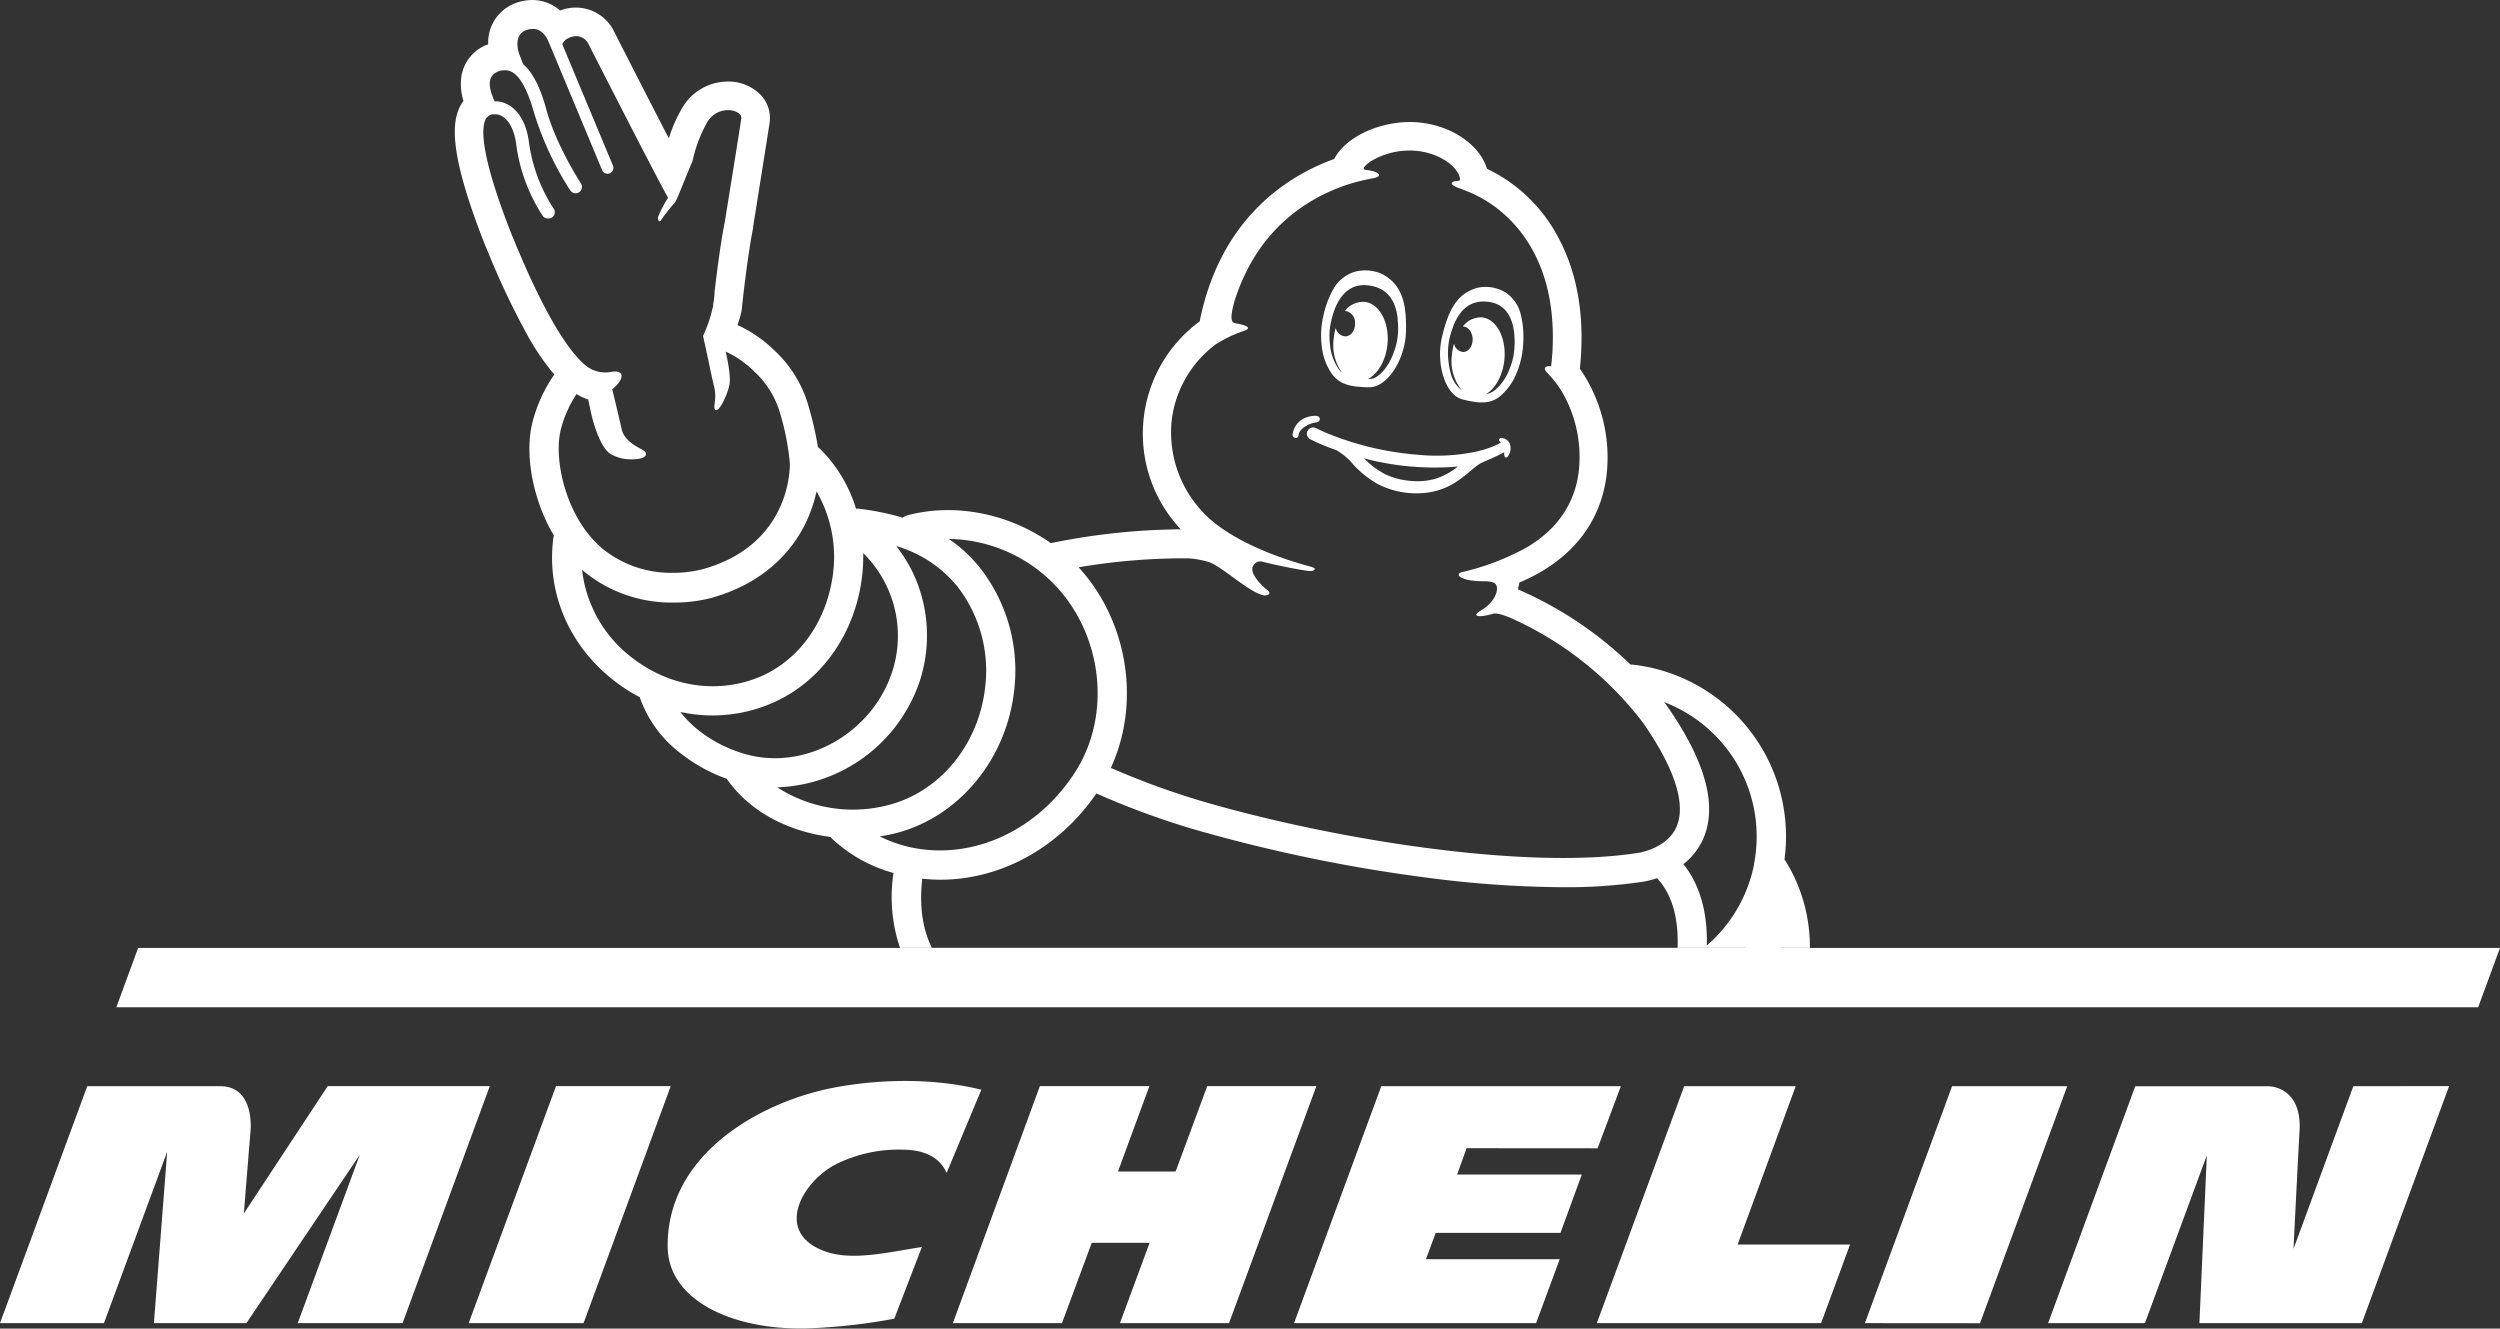 <svg id="Layer_1" data-name="Layer 1" xmlns="http://www.w3.org/2000/svg" viewBox="0 0 529.04 281.15"><rect x="0" y="0" width="529.04" height="281.15" fill="#333333" stroke="none"/><defs><style>.cls-1{fill:#fff;}</style></defs><path class="cls-1" d="M376.87,200.61h-7.54a36.78,36.78,0,0,0,5.88-9.72,27.61,27.61,0,0,1,1.66,9.72"/><path class="cls-1" d="M377.92,182.31a2.55,2.55,0,0,0-.3-.41,36.59,36.59,0,0,0-29.17-40.8c-1-.19-2-.35-3-.46a2.75,2.75,0,0,0-.4,0,80,80,0,0,0-23.83-15.92c.11-.51.22-1,.33-1.48a3,3,0,0,0,.39-.14c10.44-4.54,16.66-12.24,18-22.27A33,33,0,0,0,334.31,78a3.06,3.06,0,0,0,.05-.32c1.07-10.72-.55-20.07-4.8-27.79a33.11,33.11,0,0,0-14.8-14.13s-.05,0-.08,0c-1.7-5.74-9-10.14-16.89-9.93-6.18.17-12.93,3.07-15.47,7.82-9.42,3.4-24,12.17-28.45,34.36a29.5,29.5,0,0,0-4,44,141.53,141.53,0,0,0-27.13,2.85,1.89,1.89,0,0,0-.34.09c-8.8-6.21-20.14-8.58-30.27-5.93a3.08,3.08,0,0,0-1.09.53,55,55,0,0,0-9.27-1.89,2.58,2.58,0,0,0-.62,0,30.3,30.3,0,0,0-7.47-12.54c-.18-.18-.58-.5-.59-.52l0,0A72.72,72.72,0,0,0,171.11,86a25.55,25.55,0,0,0-7.05-11.67,27.89,27.89,0,0,0-8-5.55,22.08,22.08,0,0,0,.8-2.68,5.35,5.35,0,0,0,.11-.68c0-.11,1.13-10.84,2.4-17.2a2.23,2.23,0,0,0,0-.23c3.49-21.83,3.52-22.15,3.54-22.38,0,0,0-.09,0-.13a7.08,7.08,0,0,0-1.91-5.37,9.51,9.51,0,0,0-7-2.85,11.17,11.17,0,0,0-9.56,5.46,29.7,29.7,0,0,0-2.9,6.56c-3.63-7-8.37-16.28-11.79-23l-.19-.35a9.09,9.09,0,0,0-7.68-4.33,9.64,9.64,0,0,0-3.36.62A9,9,0,0,0,112.66,0a10.34,10.34,0,0,0-3.29.56,8.87,8.87,0,0,0-6.06,8.81,8.63,8.63,0,0,0-5.63,6.55,11.41,11.41,0,0,0,.22,4.79c0,.13.08.32.17.63l-.27.41c-2.15,3.37-3.25,9.57,4.83,30.06a1.67,1.67,0,0,0,.08.2c.14.32.35.81.6,1.43a169.25,169.25,0,0,0,8.07,17.07,52.34,52.34,0,0,0,5.92,8.75,31.06,31.06,0,0,0-4.67,10.3c-1.14,4.74-.63,10.88,1.4,16.83a36.91,36.91,0,0,0,3.18,6.94l0,0,0,.07a3.51,3.51,0,0,0-.13.58c-1.48,11.68,3.53,23.07,13.39,30.46a36.4,36.4,0,0,0,4.91,3.1,25.35,25.35,0,0,0,8.68,11.9,34.69,34.69,0,0,0,9.72,5.36l.07.1c3.71,5.27,9.4,9.11,16.47,11.11a38.27,38.27,0,0,0,5.42,1.1,2.61,2.61,0,0,0,.27.31,31.08,31.08,0,0,0,13.07,7.32,33.57,33.57,0,0,0,1.38,15.85H383A34.49,34.49,0,0,0,377.92,182.31ZM136.41,95.5a3.22,3.22,0,0,0-.8-.51c-1.25-.67-3.57-1.92-4.06-4.19-.28-1.28-1.34-5.78-2-8.43,2.59-2.06,2.87-4.33-.53-3.62a6.59,6.59,0,0,1-5.4-1.68c-6.81-6-14-24.26-15.37-27.5-5.79-14.69-7-22.57-5.2-24.76a1.37,1.37,0,0,0,.24-.18,2.09,2.09,0,0,1,.75-.43l.27,0,.82,0a3.06,3.06,0,0,1,.58.14c1.78.65,3.09,2.92,3.51,6.06a36.39,36.39,0,0,0,5.62,15.27,1.32,1.32,0,0,0,1.09.56A1.34,1.34,0,0,0,117.06,44,34.29,34.29,0,0,1,111.92,30c-.56-4.22-2.47-7.22-5.25-8.23a5.42,5.42,0,0,0-2-.33,14.62,14.62,0,0,1-.79-2.09c-.27-1.15-.79-3.43,1.76-4.31l.49-.14a1.13,1.13,0,0,0,.26,0c1.85-.23,4.29.62,6.73,9.31a66.69,66.69,0,0,0,7.55,16.08,1.34,1.34,0,0,0,1.13.61,1.34,1.34,0,0,0,1.12-2.08c0-.08-5.08-7.76-7.22-15.34-1-3.75-2.52-7.82-5-9.9-.36-.92-.76-2-.87-2.28-.43-1.28-.88-4.12,1.56-4.94a4.19,4.19,0,0,1,1.35-.24c1.94,0,2.94,1.67,3.42,2.92.07.18.16.36.25.56l11,26.38a1.05,1.05,0,0,0,.34.48,1.26,1.26,0,0,0,1.28.22,1.25,1.25,0,0,0,.69-1.62L119,9.39a2.35,2.35,0,0,1,1.21-1.28,3.9,3.9,0,0,1,1.77-.47A3,3,0,0,1,124.37,9s14.27,28,17,32.85a26.42,26.42,0,0,0-2.09,4c-.2.72.29,1.37.63.69a41.66,41.66,0,0,1,2.93-3.7l0,0h0a.42.42,0,0,0,.09-.16c.67-1.19,2.77-6.77,3.6-8.52a29.7,29.7,0,0,1,3.1-8.25,5.14,5.14,0,0,1,4.4-2.61c1.61,0,2.91.82,2.85,1.65,0,.38-3.5,22-3.5,22-.91,4.53-1.72,11-2.16,14.76a17.42,17.42,0,0,1-.3,2.72l0,.29s0,.2-.14.53a27.89,27.89,0,0,1-2,5.83l1.12,5.16s0,0,0,0c.45,2.18.94,4.51,1.13,5.21.82,2.93-.23,4.64.3,5.23.75.82,2.57-3.08,3-5.11.37-1.61-.24-4.89-.77-7.17a21.28,21.28,0,0,1,6.08,4.24,19.4,19.4,0,0,1,5.5,9,54.3,54.3,0,0,1,2,10.33c.08,2.78-.87,17.53-18.32,22.45a24.83,24.83,0,0,1-6.48.8,23.06,23.06,0,0,1-13.64-4.2C120.27,111.08,117,98,118.65,91A24.81,24.81,0,0,1,122,83.39a12.18,12.18,0,0,0,2.47,1.15l.51,2.39c.05.28,1.42,6.95,4,9a8.49,8.49,0,0,0,4.73,1.27c.77,0,2.59-.08,2.92-.87A.71.71,0,0,0,136.41,95.5Zm-2.23,44a27.15,27.15,0,0,1-11-18.92s0,0,0,0a24.06,24.06,0,0,0,2,1.57,29.24,29.24,0,0,0,17.25,5.36,31,31,0,0,0,8.18-1c11.32-3.2,16.87-10,19.53-15.13a29.56,29.56,0,0,0,2.65-7.39s0,0,0,0a27.71,27.71,0,0,1,3.15,19.47c-1.71,9-7.3,16.36-14.95,19.69C152.23,146.87,142.22,145.53,134.18,139.51ZM159,159.9c-5.23-1.17-11.33-4.4-15-9.23a32.45,32.45,0,0,0,6.79.73,31.63,31.63,0,0,0,12.68-2.65c9.53-4.14,16.47-13.19,18.56-24.2a36.15,36.15,0,0,0,.64-7.5,24.54,24.54,0,0,1,6.13,25.11C184.71,154.71,171.35,162.66,159,159.9Zm5.5,6.71a33,33,0,0,0,30.16-22.56,31.23,31.23,0,0,0-.4-20.3,29.87,29.87,0,0,0-4.61-8.19,26.05,26.05,0,0,1,13,8.61,29.06,29.06,0,0,1,5.86,20.94c-1.22,12.1-9.32,22.21-20.15,25.15A29.54,29.54,0,0,1,164.47,166.61ZM186.17,177a36.56,36.56,0,0,0,3.8-.79c13.29-3.61,23.21-15.87,24.69-30.51a35.27,35.27,0,0,0-7.18-25.41,30.22,30.22,0,0,0-6.69-6.24A31.76,31.76,0,0,1,224,124.63c9.39,10.6,11,26.73,3.76,38.36-8.1,13-22.61,19.5-36.12,16.06A29.07,29.07,0,0,1,186.17,177ZM355,200.61H197.22c-1.52-3-2.85-7.73-2.05-14.66a35.29,35.29,0,0,0,3.84.21c12.7,0,25.09-6.7,33-18.25a172,172,0,0,0,20.23,7.47,331.75,331.75,0,0,0,49.9,10.37,228.84,228.84,0,0,0,28.56,2,110.24,110.24,0,0,0,16.71-1.12,18.51,18.51,0,0,0,3.24-.79C354.44,189.86,355.19,195.68,355,200.61ZM354.76,175c-2.05,4.65-8.14,5.5-8.19,5.51h-.1c-23.54,3.67-64.36-2.8-92.51-11.08a168.54,168.54,0,0,1-18.89-6.93c6.22-13.46,3.79-30.48-6.41-42l-.41-.45a133.19,133.19,0,0,1,23.21-1.9A19.25,19.25,0,0,1,256,119c2.82,1.08,8.47,6.48,11.52,7,.54.06,1.94-.28.41-1.35-.42-.3-3.94-3.44-2.64-5.07,0,0,0,0,.05-.06a1.59,1.59,0,0,1,1.73-.67c4.42,1.09,8.1,1.73,9.37,1.91.78.11,1.34.13,1.66-.14s.08-.46-.77-.71c-6.82-1.83-14.34-4.77-19.62-8.72a24.55,24.55,0,0,1-9.73-22.5,23.65,23.65,0,0,1,9.17-15.74A26.63,26.63,0,0,1,263.31,70c2.47-.89-1.58-1.55-1.88-1.59-1-.17-1.1-1.24-.25-4.5C265.9,48.74,276.35,42.05,285,39.11a44,44,0,0,1,5.43-1.37c2.39-.37,1.5-1.45-1.24-1.77,0,0-.93,0-.47-.65a6.7,6.7,0,0,1,1.36-1.19A15.89,15.89,0,0,1,298,31.86c5.57-.14,10.37,3,10.94,5.84,0,0,.2.57-.48.6-1.07,0-1.93.49-.45,1.21.34.18,1.82.63,3.92,1.59a2.11,2.11,0,0,0,.3.16c4.2,2,17.28,9.91,16.33,32.4h0c0,.67-.09,1.34-.13,2s-.13,1.24-.2,1.86c-1.23-.15-1.77.38-.89,1.26a26.56,26.56,0,0,1,3.13,4A27.41,27.41,0,0,1,334.06,100c-1.05,8-6,12.92-11,15.85a52.85,52.85,0,0,1-13.8,5.25c-1.31.29-.7,2,5.39,1.91.51.06,1.62.12,1.94.72.71,1.3-.51,3.87-3.15,5.43-2.28,1.34-.46,1.62,2.71.67.92-.15,3.35.83,3.67,1a72.12,72.12,0,0,1,27.84,22.08C354.41,162.59,356.86,170.23,354.76,175Zm16.43,7.92a30.48,30.48,0,0,1-10,17.16c.14-5.57-.84-12.07-4.95-17.21a14.08,14.08,0,0,0,4.16-5.31c3.11-7,.54-16.45-7.66-28.21a.35.35,0,0,1-.05-.08l-.53-.69a30.43,30.43,0,0,1,19,34.34Z"/><path class="cls-1" d="M313.26,98.07c.44-.25,3.45-1.46,5.05-2.38,0,.56,0,1.06.35,1.13s.79-.7.94-1.35a2.76,2.76,0,0,0-.16-1.69,2.16,2.16,0,0,0-1.52-1.1c-.66-.08-.83.49-.57.71a2.27,2.27,0,0,1,.26.27c-.24.12-.47.28-.69.38a21.89,21.89,0,0,1-4.69,1.56,40.45,40.45,0,0,1-12.09.64,63.7,63.7,0,0,1-19.37-4.59c-.55-.23-1.08-.48-1.62-.73-.28-.12-.53-.28-.82-.39h0a1.34,1.34,0,0,0-1.78,1.19,1.46,1.46,0,0,0,1,1.37,40.85,40.85,0,0,0,5.16,2.13,13.16,13.16,0,0,1,3.77,3.2,21.51,21.51,0,0,0,4.66,3.78,17.7,17.7,0,0,0,11.2,2,14.44,14.44,0,0,0,5.46-2,33,33,0,0,0,3.41-2.56A17.9,17.9,0,0,1,313.26,98.07Zm-9.38,3.21a14.08,14.08,0,0,1-5.38.48,15.27,15.27,0,0,1-5.17-1.31A16.79,16.79,0,0,1,288.67,97a58.37,58.37,0,0,0,19.84,1.73A14.73,14.73,0,0,1,303.88,101.28Z"/><path class="cls-1" d="M279.28,88.53c-.14-.53-.82-.54-1-.54a5.91,5.91,0,0,0-2,.4A4.43,4.43,0,0,0,273.52,92a.6.6,0,0,0,.18.44.74.74,0,0,0,.57.23h0a.53.53,0,0,0,.5-.52,2.2,2.2,0,0,1,.62-1.25,5.49,5.49,0,0,1,3.12-1.51C278.91,89.34,279.42,89.05,279.28,88.53Z"/><path class="cls-1" d="M309.28,84.46a19.91,19.91,0,0,0,2.34.51,9.62,9.62,0,0,0,2.71.16,5.8,5.8,0,0,0,2.89-1.1A12.41,12.41,0,0,0,321,78.78a18.23,18.23,0,0,0,1.33-6.1,19.85,19.85,0,0,0-.52-6.15,7.67,7.67,0,0,0-3.32-4.71,8.24,8.24,0,0,0-4.9-1.07,6.31,6.31,0,0,0-1.32.27c-4.18,1.32-5.85,5-7.08,10.13C303.81,76.74,305.71,83.34,309.28,84.46Zm-2.74-7.88a14.49,14.49,0,0,1,.84-7.09l.12-.39c1.11-2.87,3.2-5.92,7.79-5.18,6,1,5.4,8.86,5,11.33a14.64,14.64,0,0,1-.87,2.89,10.66,10.66,0,0,1-3.17,4.5,4.06,4.06,0,0,1-1.75.73c2-1.19,3.55-4,3.86-7.33.41-4.64-1.73-8.62-4.81-8.88a4.82,4.82,0,0,0-4,1.93c1.09,0,2,1.13,2.08,2.59s-.8,2.75-1.93,2.81a2.16,2.16,0,0,1-2-1.79,12,12,0,0,0-.45,2.39,9.75,9.75,0,0,0,2.1,7.5A6.39,6.39,0,0,1,307,79,13.48,13.48,0,0,1,306.54,76.58Z"/><path class="cls-1" d="M282.09,79.45a6,6,0,0,0,2.59,1.82,10,10,0,0,0,2.75.56,22.16,22.16,0,0,0,2.48.12c3.87-.16,7.5-6.08,7.62-11.88.11-5.29-.59-9.34-4.41-11.72a7.14,7.14,0,0,0-1.24-.61,8.66,8.66,0,0,0-5.18-.23,7.77,7.77,0,0,0-4.56,3.71A19.48,19.48,0,0,0,280,67.07a18,18,0,0,0-.28,6.29A12.39,12.39,0,0,0,282.09,79.45Zm-.73-9.34c.23-2.51,1.68-10.37,8-9.74,4.78.48,6.07,4,6.42,7.09,0,.13,0,.27,0,.42a14.34,14.34,0,0,1-1,7.12,12.82,12.82,0,0,1-1.1,2.19c-1.17,1.85-2.59,3-3.81,3h-.36c2.13-1.13,3.8-4,4.11-7.43.41-4.64-1.79-8.63-4.94-8.89a4.91,4.91,0,0,0-4.06,1.91,2.48,2.48,0,0,1,2.13,2.59c.06,1.5-.81,2.75-2,2.81a2.21,2.21,0,0,1-2.08-1.79,12,12,0,0,0-.45,2.39A10,10,0,0,0,284,78.88a4.34,4.34,0,0,1-.53-.52,10.69,10.69,0,0,1-2-5.22A15.26,15.26,0,0,1,281.36,70.11Z"/><polygon class="cls-1" points="29.23 200.6 24.62 213.15 524.42 213.15 529.04 200.6 29.23 200.6"/><path class="cls-1" d="M498,229.86l-12.66,34.43c.17-3.47.85-17.16,1.28-25.05.18-3.24-.53-5.72-2.08-7.37a6.65,6.65,0,0,0-4.42-2H451.85L433.41,280H453.9L467,244.5,465.43,280H499.8l18.47-50.16Zm-79,50.16,18.46-50.16H413.09L394.64,280ZM391.5,263.36H367.71L380,229.86H356.4L337.91,280h47.46ZM338.08,243,343,229.86H292.3L273.84,280h51.22l5-13.53H301.75l2.07-5.58h26.4l4.52-12.34H308.35l2-5.57Zm-78,37,18.49-50.16h-23.1l-6.69,18.07H236.58l6.65-18.07H220.05L201.64,280h23.09l6.3-17h12.24L237,280Zm-59.76-31.78,7.35-17.62c-12.65-3.12-25.35-1.64-31.94-.29-14.72,3-34.66,13.82-34.44,33.55.12,11.38,13.86,17.69,29.63,17.25a125.33,125.33,0,0,0,18.32-2.05l5.85-15.18c-7.73,1.22-15.17,3.08-21,.74-10.51-4.2-4-15.13,3.39-18.53a29.83,29.83,0,0,1,13.09-2.81c2.22,0,7.65.14,9.76,4.94M123.49,280l18.45-50.16H117.66L99.18,280Zm-38.3,0,18.46-50.16H69.35L51.6,256.8s1.13-14.09,1.42-17.49c.2-2.58-.11-9.45-6.4-9.45H18.46L0,280H22l13.38-36.28L32.57,280H52.14l24-35.64L63,280Z"/></svg>